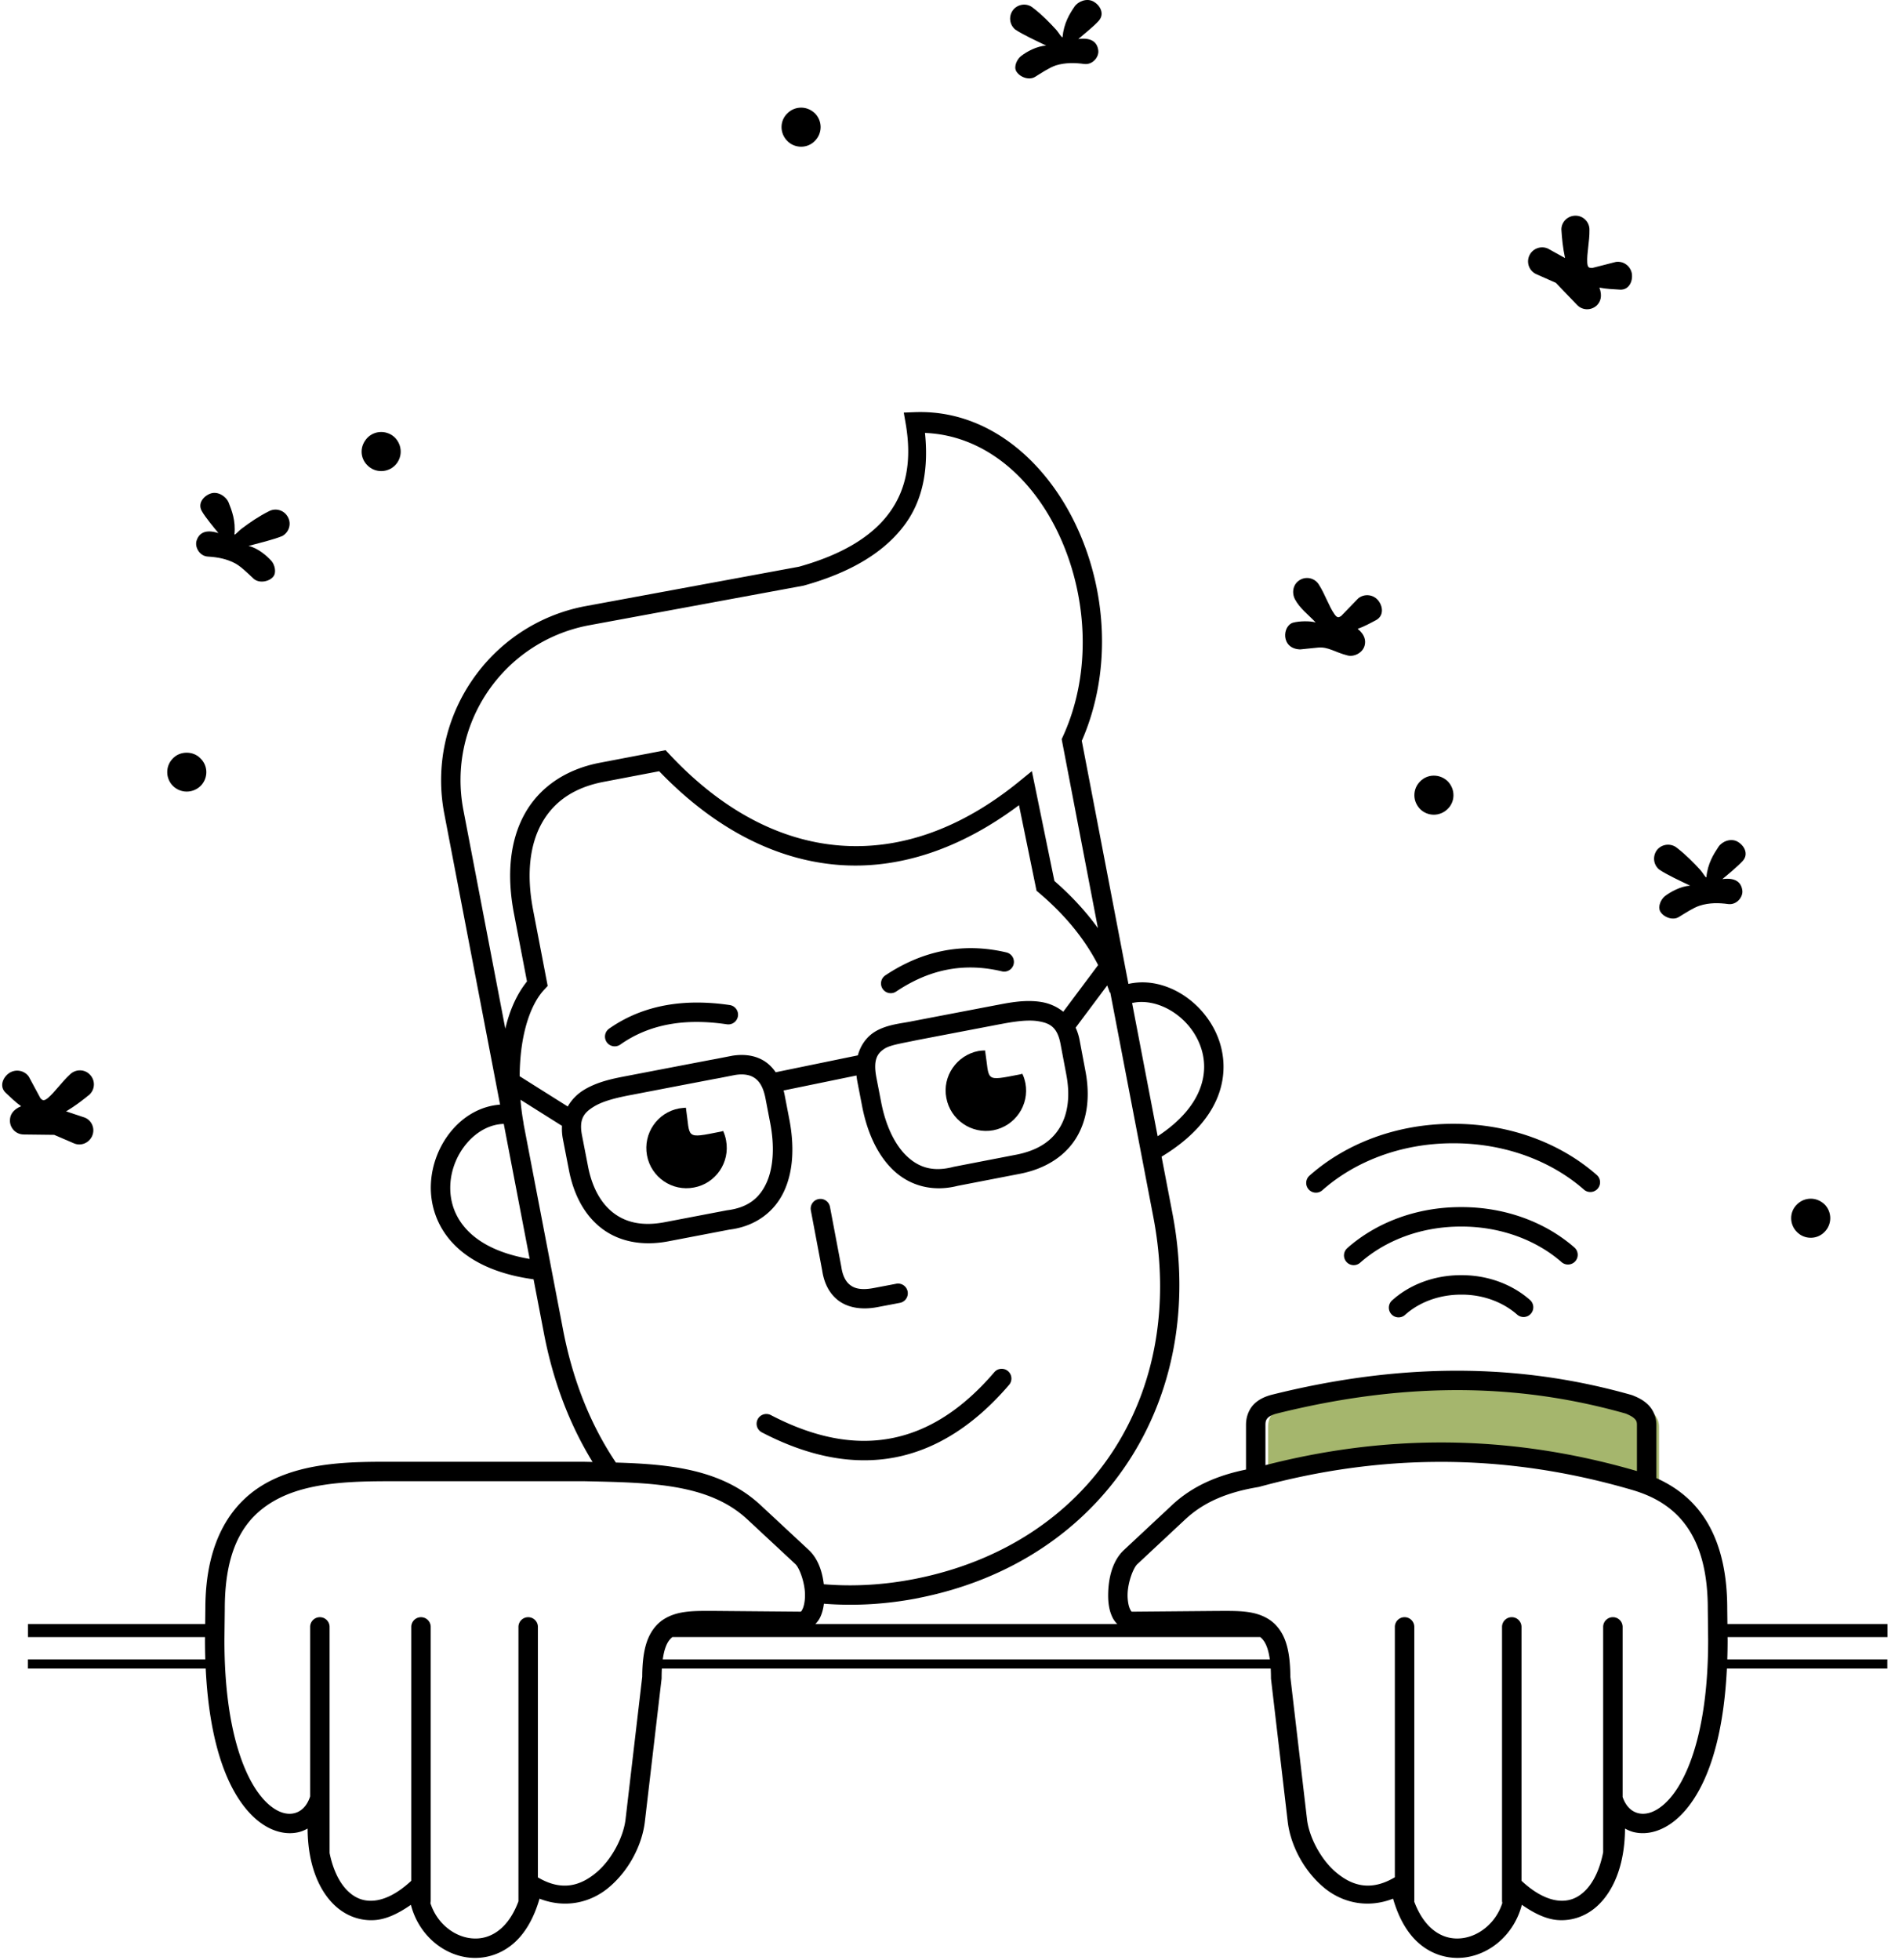 <svg xmlns="http://www.w3.org/2000/svg" width="395" height="407" viewBox="0 0 395 407" shape-rendering="auto" image-rendering="optimizeQuality">
<path d="M303.041 287.095c-10.953.17-22.885 1.666-35.992 4.949-2.325.648-3.697 1.905-3.697 4.268v10.947l.268-.051c25.157-6.858 51.228-7.315 78.52.686.817.24 1.614.523 2.4.828v-12.41c0-2.362-1.715-3.506-3.697-4.268-11.256-3.193-23.719-5.168-37.801-4.949z" fill="#a5b66d"/>
<g fill-rule="evenodd" fill="#000000">
<path d="M134.366 239.926c-.839-4.534 2.135-8.915 6.67-9.753.457-.076.953-.114 1.41-.152.953 6.4-.343 6.477 7.318 4.953l.419-.114c.267.61.496 1.295.61 1.981.839 4.534-2.135 8.915-6.67 9.753-4.536.876-8.919-2.133-9.758-6.667z"/>
<path d="M196.534 228.001c-.877-4.495 2.135-8.877 6.67-9.753.457-.076.915-.114 1.372-.114.991 6.4-.305 6.438 7.356 4.953l.381-.114c.305.61.495 1.257.648 1.981.839 4.495-2.135 8.877-6.67 9.753-4.536.838-8.919-2.172-9.758-6.705z"/>
<path d="M294.912 167.998c-.724-.762-1.182-1.752-1.182-2.857 0-1.143.457-2.133 1.182-2.857.724-.762 1.753-1.219 2.859-1.219 1.143 0 2.135.457 2.897 1.181.724.762 1.182 1.752 1.182 2.895 0 1.105-.457 2.133-1.22 2.857-.724.724-1.753 1.181-2.859 1.181-1.105 0-2.135-.457-2.859-1.181z"/>
<path d="M76.316 96.642c-.762-.724-1.22-1.752-1.22-2.857 0-1.143.496-2.133 1.22-2.895.724-.724 1.715-1.181 2.859-1.181 1.105 0 2.135.457 2.859 1.181.724.762 1.182 1.752 1.182 2.895 0 1.105-.457 2.133-1.182 2.857-.724.724-1.753 1.181-2.859 1.181-1.143 0-2.135-.457-2.859-1.181z"/>
<path d="M191.369 85.566c-.454-.003-.91.002-1.369.02l-2.309.09.395 2.277c1.289 7.474.225 13.495-3.281 18.385-3.498 4.877-9.613 8.756-18.877 11.344l-44.451 8.209h-.008c-19.941 3.825-33.026 23.159-29.199 43.09l11.584 60.404c-8.02.591-14.002 8.286-14.367 16.484-.191 4.284 1.215 8.811 4.695 12.438 3.477 3.623 8.927 6.303 16.629 7.35l2.158 11.258c1.957 10.197 5.443 19.104 10.096 26.674l-1.703-.037h-.044l-40.326-.008c-7.721 0-17.095.04-24.85 3.967-7.754 3.927-13.496 12.047-13.496 26.551l-.037 3.18h-36.805v2.707h36.773l-.008.615v.012c0 1.377.025 2.704.066 4h-36.848v1.906h36.932c.805 16.628 5.005 26.35 10.186 31.049 2.884 2.616 6.225 3.639 9.178 2.916.638-.156 1.228-.425 1.799-.73.025 6.658 1.906 12.256 5.398 15.725 2.295 2.28 5.39 3.549 8.719 3.262 2.399-.207 4.864-1.436 7.334-3.152 1.523 5.947 6.325 10.2 11.752 10.922 3.222.429 6.676-.443 9.498-2.852 2.391-2.041 4.265-5.184 5.461-9.344 5.401 2.098 10.636.798 14.35-2.299 4.263-3.554 6.958-8.895 7.525-13.676l3.482-29.758v-.117c0-.698.018-1.344.053-1.945h126.441c.034.601.053 1.246.053 1.943a2.02 2.02 0 0 0 .014.234l3.469 29.639c.568 4.781 3.263 10.122 7.525 13.676 3.714 3.097 8.95 4.398 14.352 2.299 1.196 4.16 3.069 7.305 5.461 9.346 2.823 2.408 6.278 3.278 9.502 2.85 5.433-.723 10.245-4.975 11.779-10.926 2.47 1.718 4.936 2.949 7.334 3.156 3.325.287 6.417-.983 8.707-3.264 3.484-3.469 5.358-9.066 5.381-15.721.569.305 1.161.573 1.797.729 2.953.723 6.293-.3 9.178-2.916 5.181-4.698 9.379-14.419 10.184-31.045h33.318v-1.906h-33.234c.041-1.297.066-2.626.066-4.004a2.02 2.02 0 0 0 0-.023l-.008-.6h33.207v-2.707h-33.238l-.037-3.184c0-8.781-2.003-15.215-5.408-19.813-2.517-3.398-5.76-5.722-9.305-7.303v-11.055c0-1.67-.705-3.171-1.697-4.162-.992-.991-2.17-1.558-3.295-1.99a2.02 2.02 0 0 0-.174-.059c-10.153-2.88-21.292-4.78-33.678-5.012-1.548-.029-3.115-.032-4.703-.008-11.113.171-23.206 1.685-36.453 5.004a2.02 2.02 0 0 0-.051.014c-1.389.387-2.686 1-3.668 2.07-.982 1.071-1.508 2.57-1.508 4.143v9.279c-5.703 1.168-11.035 3.308-15.41 7.422l-9.893 9.24c-2.435 2.236-3.288 5.877-3.326 9.281-.019 1.702.199 3.353.928 4.814.233.468.565.916.957 1.316h-62.686c.391-.4.72-.846.953-1.313.452-.905.693-1.887.818-2.904 6.408.504 13.05.127 19.787-1.207v-.01c38.159-7.581 60.042-41.064 52.586-79.889l-2.25-11.729c6.078-3.67 9.827-7.915 11.607-12.295 1.892-4.655 1.523-9.371-.238-13.279-2.642-5.862-8.376-10.171-14.426-10.592-1.271-.088-2.554.015-3.826.291l-9.684-50.475c6.405-14.651 5.114-31.641-1.34-45.053-6.354-13.206-17.869-23.114-31.953-23.22zm.729 4.336c11.88.464 21.842 8.695 27.586 20.633 6.066 12.607 7.258 28.834 1.07 42.367l-.268.588.119.633 7.406 38.609c-2.497-3.461-5.514-6.725-9.035-9.789l-4.682-22.814-2.584 2.107c-12.359 10.087-25.124 14.343-37.469 13.324-12.344-1.019-24.403-7.342-35.252-18.967l-.758-.811-13.637 2.605c-7.237 1.386-12.667 5.201-15.697 10.748-3.031 5.547-3.694 12.653-2.145 20.654l2.688 14.016c-2.194 2.737-3.636 6.141-4.498 9.818l-8.707-45.404c-3.414-17.78 8.192-34.934 25.977-38.355l44.652-8.246.082-.023c9.869-2.745 16.927-7.033 21.139-12.906 3.733-5.206 4.739-11.686 4.012-18.787zm-55.199 70.25c11.171 11.635 23.849 18.347 37.016 19.434 12.596 1.04 25.483-3.225 37.707-12.385l3.641 17.768.535.453c5.419 4.591 9.474 9.574 12.258 14.982l-7.244 9.691c-1.327-1.075-2.883-1.732-4.439-2v-.002c-3.44-.593-6.951.151-9.445.627a2.02 2.02 0 0 0-.016 0l-6.609 1.264c-3.584.685-7.849 1.501-10.732 2.055a2.02 2.02 0 0 0-.053.008c-2.198.484-5.247.638-7.822 2.197a2.02 2.02 0 0 0-.016.014c-1.638 1.016-2.927 2.695-3.525 4.896l-17.066 3.51c-.676-.989-1.48-1.785-2.4-2.354-2.081-1.286-4.454-1.411-6.564-1.086v-.002a2.02 2.02 0 0 0-.068.016c-1.348.255-2.884.57-4.25.818a2.02 2.02 0 0 0-.021 0c-2.859.547-7.168 1.371-10.801 2.068-3.617.695-6.755 1.299-6.699 1.289a2.02 2.02 0 0 0-.029.008 2.02 2.02 0 0 0-.016 0c-2.477.476-6.014 1.095-8.99 2.918-1.327.813-2.515 1.975-3.346 3.434l-9.984-6.285c.014-1.729.105-3.478.305-5.189.61-5.222 2.21-10.028 4.814-12.809l.701-.752-3.016-15.713v-.008c-1.424-7.352-.728-13.463 1.721-17.945 2.449-4.482 6.62-7.512 12.914-8.717zm93.041 44.48c.188.493.369.988.537 1.488l.098-.033 8.938 46.6c7.104 36.99-13.165 67.962-49.408 75.162-6.517 1.29-12.898 1.643-19.025 1.131-.317-2.716-1.232-5.365-3.143-7.141l-9.943-9.254h-.004c-8.01-7.485-18.881-8.544-30.078-8.873-5.097-7.565-8.902-16.754-10.975-27.557l-8.219-42.855.025-.004c-.284-1.489-.506-3.161-.65-4.928l8.621 5.426c-.053.85-.004 1.749.178 2.697a2.02 2.02 0 0 0 0 .008l1.26 6.475c.943 4.913 3.096 9.193 6.631 11.977 3.536 2.785 8.387 3.901 14.068 2.807l12.639-2.42c5.518-.681 9.437-3.802 11.373-8.039s2.098-9.435 1.072-14.805l-.99-5.143c-.06-.313-.136-.608-.211-.904l15.133-3.111c.04.376.092.758.166 1.15a2.02 2.02 0 0 0 0 .014l.988 5.1c1.026 5.37 3.097 10.139 6.461 13.359 3.337 3.194 8.087 4.641 13.406 3.291l12.803-2.479c5.664-1.074 9.755-3.9 12.006-7.793 2.251-3.893 2.662-8.66 1.719-13.576l-1.221-6.475a2.02 2.02 0 0 0 0-.016c-.181-.921-.459-1.755-.811-2.508zm6.918 3.436c4.767-.098 9.846 3.306 12.055 8.207 1.359 3.016 1.653 6.476.18 10.1-1.277 3.143-3.947 6.469-8.676 9.576l-5.309-27.666c.576-.124 1.159-.205 1.75-.217zm-23.068 3.865c.666-.001 1.306.041 1.896.143 2.364.407 3.873 1.212 4.541 4.615l1.221 6.461a2.02 2.02 0 0 0 0 .008c.811 4.227.387 7.969-1.25 10.801-1.637 2.831-4.488 4.935-9.268 5.842a2.02 2.02 0 0 0-.008 0l-12.803 2.479a2.02 2.02 0 0 0-.127.031c-4.235 1.109-7.216.118-9.713-2.271-2.497-2.39-4.373-6.4-5.291-11.201a2.02 2.02 0 0 0 0-.008l-.99-5.1v-.008c-.713-3.77.254-5.059 1.801-6.021 1.261-.758 3.967-1.135 6.535-1.697 2.879-.553 7.141-1.37 10.725-2.055 3.583-.684 6.278-1.199 6.641-1.271l-.016.008c1.874-.357 4.108-.751 6.105-.754zm-59.963 11.184c1.055-.028 1.985.17 2.73.631.994.614 1.922 1.755 2.42 4.361l.988 5.143c.918 4.803.656 9.226-.781 12.371-1.437 3.145-3.841 5.163-8.195 5.701a2.02 2.02 0 0 0-.133.023l-12.766 2.441c-4.801.925-8.243.015-10.814-2.01-2.572-2.025-4.348-5.345-5.158-9.572a2.02 2.02 0 0 0 0-.008l-1.258-6.469v-.008c-.648-3.392.456-4.688 2.5-5.939 2.038-1.248 5.134-1.913 7.607-2.389h.016l6.766-1.303c3.633-.698 7.937-1.522 10.793-2.068l-.016.008c1.406-.256 2.914-.568 4.205-.813.377-.058.744-.092 1.096-.102zm-49.205 10.27l5.377 28.041c-6.26-1.065-10.38-3.287-12.906-5.92-2.71-2.824-3.72-6.154-3.572-9.461.29-6.506 5.305-12.51 11.102-12.66zm195.887 55.297c1.54-.024 3.06-.022 4.561.006 11.966.224 22.699 2.064 32.521 4.84.831.325 1.494.699 1.848 1.053.361.361.514.613.514 1.305v9.59c-13.757-4.014-27.231-5.91-40.436-5.939v.002c-12.474-.027-24.705 1.628-36.713 4.711v-8.363c0-.79.16-1.1.445-1.41.284-.309.839-.648 1.768-.908 12.951-3.241 24.712-4.717 35.492-4.885zm-1.004 14.885c12.883.028 26.028 1.89 39.496 5.838 4.437 1.305 8.261 3.482 11.049 7.246 2.788 3.764 4.615 9.236 4.615 17.408a2.02 2.02 0 0 0 0 .023l.076 6.494c-.001 19.667-4.697 30.048-9.01 33.959-2.156 1.956-4.061 2.338-5.504 1.984-1.383-.339-2.575-1.403-3.248-3.371v-35.281a2.02 2.02 0 0 0-2.051-2.049 2.02 2.02 0 0 0-1.99 2.049v46.76c-.68 3.506-2.016 6.273-3.697 7.947-1.584 1.577-3.35 2.286-5.51 2.1-2.152-.186-4.804-1.372-7.754-4.117v-52.689a2.02 2.02 0 0 0-2.051-2.049 2.02 2.02 0 0 0-1.99 2.049v56.805a2.021 2.021 0 0 0 .063.486c-1.307 4.099-4.748 6.839-8.262 7.307-2.184.29-4.369-.232-6.348-1.92-1.397-1.192-2.698-3.03-3.686-5.66a2.021 2.021 0 0 0 .014-.213v-56.805a2.02 2.02 0 0 0-2.051-2.049 2.02 2.02 0 0 0-1.99 2.049v51.959a2.02 2.02 0 0 0-.039.021c-4.903 2.904-8.771 1.793-12.094-.977-3.321-2.769-5.677-7.483-6.102-11.045l-3.469-29.633c-.017-2.993-.308-5.378-.986-7.318-.698-1.997-1.872-3.561-3.381-4.551-3.018-1.979-6.675-1.801-10.865-1.801a2.02 2.02 0 0 0-.018 0l-17.439.152c-.333 0-.319.026-.605-.549-.287-.575-.518-1.702-.504-2.967.028-2.53 1.177-5.576 2.02-6.35a2.02 2.02 0 0 0 .012-.012l9.91-9.258a2.02 2.02 0 0 0 .006 0c4.122-3.875 9.274-5.765 15.26-6.756h-.035a2.02 2.02 0 0 0 .236-.051c12.419-3.385 25.039-5.19 37.922-5.162zm-218.514 4.016h40.326c13.474.305 25.808.371 33.916 7.951h.002l9.951 9.262c.828.769 1.97 3.822 1.994 6.354.012 1.266-.22 2.395-.508 2.971-.288.576-.275.549-.607.549l-17.447-.152h-.01c-4.19 0-7.848-.178-10.865 1.801-1.509.99-2.683 2.554-3.381 4.551-.679 1.942-.97 4.327-.986 7.322l-3.469 29.637c-.424 3.562-2.778 8.276-6.1 11.045-3.322 2.77-7.192 3.88-12.096.977v-51.98a2.02 2.02 0 0 0-2.051-2.049 2.02 2.02 0 0 0-1.99 2.049v56.805a2.021 2.021 0 0 0 .006.135c-.991 2.673-2.306 4.534-3.717 5.738-1.978 1.688-4.161 2.21-6.342 1.92-3.504-.466-6.932-3.197-8.232-7.285a2.021 2.021 0 0 0 .066-.508v-56.805a2.02 2.02 0 0 0-2.051-2.049 2.02 2.02 0 0 0-1.99 2.049v52.689c-2.95 2.745-5.604 3.931-7.76 4.117-2.164.187-3.935-.524-5.523-2.102-1.659-1.648-2.985-4.354-3.678-7.781v-46.924a2.02 2.02 0 0 0-2.051-2.049 2.02 2.02 0 0 0-1.99 2.049v35.172c-.665 2.041-1.878 3.135-3.287 3.48-1.443.353-3.347-.029-5.504-1.984-4.313-3.911-9.008-14.293-9.008-33.963l-.002.023.078-6.525v-.012c0-13.498 4.721-19.626 11.279-22.947 6.558-3.321 15.348-3.529 23.025-3.529zm58.646 32.363h122.078c.588.471 1.059 1.111 1.459 2.254.221.632.4 1.429.533 2.373h-126.064c.133-.943.312-1.739.533-2.371.4-1.145.872-1.785 1.461-2.256z"/>
<path d="M35.912 163.198c-.724-.724-1.182-1.752-1.182-2.857 0-1.143.457-2.133 1.182-2.857.724-.762 1.753-1.181 2.859-1.181 1.105 0 2.135.419 2.859 1.181.762.724 1.22 1.752 1.22 2.857 0 1.105-.457 2.133-1.182 2.857-.762.724-1.753 1.181-2.897 1.181-1.105 0-2.135-.457-2.859-1.181z"/>
<path d="M373.164 255.813c-.724-.724-1.182-1.752-1.182-2.857 0-1.105.457-2.133 1.22-2.857.724-.724 1.715-1.181 2.859-1.181 1.105 0 2.096.457 2.859 1.181.724.724 1.182 1.752 1.182 2.857 0 1.105-.457 2.133-1.182 2.857-.724.762-1.753 1.219-2.859 1.219-1.143 0-2.173-.457-2.897-1.219z"/>
<path d="M327.501 63.306l-4.383-4.572-4.04-1.791c-1.487-.648-2.135-2.362-1.487-3.848.648-1.448 2.363-2.133 3.85-1.486l3.583 1.981c-.457-2.133-.648-4.076-.762-5.981.038-1.6 1.372-2.857 3.011-2.819 1.601.038 2.859 1.372 2.821 2.972.038 2.362-.572 4.8-.457 6.781.076 1.143.457 1.067 1.029 1.105l4.917-1.257c1.601-.229 3.049.876 3.316 2.438.229 1.6-.61 3.429-2.478 3.314-1.41-.076-2.897-.152-4.269-.419.686 1.829.191 2.972-.534 3.695-1.182 1.105-3.011 1.067-4.117-.114z"/>
<path d="M358.909 187.733c-1.944-.267-3.926-.305-5.946.343-1.296.419-3.011 1.562-4.269 2.324-1.296.838-3.278.038-3.926-1.181-.496-.991.152-2.438.991-3.124 1.144-.876 3.316-2.095 5.26-2.172-1.982-.952-4.879-2.286-6.442-3.353-1.258-1.029-1.41-2.857-.419-4.115 1.029-1.219 2.859-1.41 4.117-.381 1.868 1.448 3.469 3.086 4.803 4.534.61.686 1.105 1.676 1.296 1.562.267-2.857 1.525-4.838 2.516-6.324.724-1.105 2.554-1.867 3.964-1.067 1.41.8 2.325 2.553 1.105 3.962-.953 1.067-3.202 2.934-4.269 3.81 2.897-.381 3.964.8 4.155 2.4.152 1.333-1.182 3.01-2.935 2.781z"/>
<path d="M279.856 136.111c-2.592-.648-4.002-1.829-6.099-1.638l-3.735.381c-4.078-.114-3.735-4.953-1.448-5.562 1.296-.343 3.507-.381 4.65-.038-1.487-1.6-3.316-2.934-4.307-4.838-.724-1.448-.343-3.2 1.067-4 1.372-.8 3.164-.343 3.964 1.067 1.258 1.981 2.02 4.381 3.164 6.019.648.952.953.686 1.41.419l3.545-3.657c1.258-1.029 3.087-.838 4.117.381 1.029 1.219 1.258 3.2-.381 4.115-1.22.648-2.554 1.371-3.85 1.829 1.525 1.219 1.715 2.476 1.448 3.467-.419 1.562-2.249 2.4-3.545 2.057z"/>
<path d="M43.154 115.576c1.982.114 3.926.457 5.756 1.448 1.22.686 2.668 2.133 3.735 3.124 1.143 1.067 3.278.648 4.117-.419.686-.838.305-2.438-.381-3.238-.953-1.067-2.859-2.705-4.765-3.124 2.135-.571 5.26-1.333 7.013-2.057 1.41-.8 1.944-2.553 1.143-3.962-.762-1.41-2.516-1.943-3.926-1.181-2.135 1.067-4.002 2.362-5.565 3.543-.762.533-1.41 1.41-1.601 1.295.305-2.895-.572-5.067-1.22-6.705-.534-1.219-2.173-2.324-3.697-1.829-1.525.533-2.782 2.095-1.83 3.695.686 1.219 2.554 3.467 3.43 4.534-2.744-.876-4.04.038-4.536 1.562-.419 1.295.572 3.2 2.325 3.314z"/>
<path d="M4.924 235.583l6.327.076 4.078 1.752c1.448.648 3.164-.038 3.812-1.524.648-1.486-.038-3.2-1.525-3.81l-3.888-1.295c1.868-1.105 3.43-2.324 4.879-3.505 1.182-1.143 1.182-2.972.076-4.115-1.105-1.181-2.973-1.181-4.117-.076-1.753 1.6-3.164 3.695-4.65 4.953-.915.724-1.143.381-1.525 0l-2.401-4.457c-.915-1.333-2.744-1.638-4.078-.762-1.334.914-2.096 2.781-.762 4.076 1.029.952 2.096 2.019 3.24 2.819-1.791.724-2.325 1.905-2.325 2.934-.038 1.6 1.258 2.933 2.859 2.933z"/>
<path d="M225.159 13.284c-1.944-.267-3.926-.305-5.908.305-1.334.457-3.049 1.6-4.269 2.362-1.334.838-3.316 0-3.964-1.219-.496-.952.191-2.438 1.029-3.086 1.105-.876 3.278-2.095 5.222-2.172-1.944-.952-4.879-2.286-6.442-3.353-1.22-1.029-1.41-2.857-.381-4.115 1.029-1.219 2.859-1.41 4.078-.381 1.906 1.448 3.469 3.086 4.803 4.534.61.686 1.105 1.676 1.334 1.562.267-2.895 1.487-4.876 2.478-6.324.724-1.105 2.592-1.867 3.964-1.067 1.41.8 2.325 2.552 1.105 3.962-.915 1.067-3.202 2.895-4.269 3.81 2.897-.381 3.964.8 4.155 2.4.152 1.333-1.182 3.01-2.935 2.781z"/>
<path d="M163.487 29.247c-.724-.724-1.182-1.752-1.182-2.857 0-1.105.457-2.133 1.22-2.857.724-.724 1.715-1.181 2.859-1.181 1.105 0 2.096.457 2.859 1.181.724.724 1.182 1.752 1.182 2.857 0 1.105-.457 2.133-1.182 2.857-.724.762-1.753 1.219-2.859 1.219-1.143 0-2.173-.457-2.897-1.219z"/>
<path d="M202.178 196.896c-2.211-.041-4.369.162-6.467.588-4.196.852-8.159 2.595-11.85 5.061a2.02 2.02 0 1 0 2.248 3.357c6.646-4.441 13.725-6.138 21.928-4.205a2.02 2.02 0 1 0 .932-3.93c-2.314-.545-4.58-.83-6.791-.871z"/>
<path d="M144.613 208.189c-6.708.028-12.829 1.712-18.08 5.395a2.02 2.02 0 1 0 2.322 3.305c6.034-4.233 13.345-5.473 22.063-4.191a2.02 2.02 0 1 0 .588-3.996c-2.356-.346-4.657-.521-6.893-.512z"/>
<path d="M301.727 233.369c-11.716.001-22.282 4.119-29.768 10.756a2.02 2.02 0 1 0 2.68 3.023c6.692-5.934 16.324-9.74 27.094-9.74a2.02 2.02 0 0 0 .008 0c10.814-.036 20.443 3.698 27.172 9.596a2.021 2.021 0 1 0 2.664-3.039c-7.526-6.597-18.096-10.634-29.844-10.596z"/>
<path d="M170.375 248.961a2.02 2.02 0 0 0-1.973 2.428l2.344 12.414c.291 1.966 1.05 4.256 2.955 5.926 1.903 1.669 4.844 2.408 8.531 1.703l4.613-.877a2.02 2.02 0 1 0-.75-3.969l-4.615.879c-2.865.549-4.234-.004-5.121-.781-.887-.778-1.41-2.09-1.615-3.477a2.02 2.02 0 0 0-.008-.074l-2.367-12.496a2.02 2.02 0 0 0-1.994-1.676z"/>
<path d="M303.363 250.664c-9.273.002-17.596 3.247-23.551 8.506a2.021 2.021 0 1 0 2.676 3.029c5.173-4.568 12.552-7.494 20.885-7.494a2.02 2.02 0 0 0 .008 0c8.293-.036 15.756 2.86 20.92 7.385a2.02 2.02 0 1 0 2.662-3.039c-5.964-5.226-14.354-8.425-23.59-8.387z"/>
<path d="M303.402 264.799c-5.621.002-10.705 1.989-14.307 5.246a2.02 2.02 0 1 0 2.711 2.996c2.8-2.532 6.936-4.201 11.604-4.201a2.02 2.02 0 0 0 .016-.002c4.658-.035 8.799 1.633 11.646 4.145a2.02 2.02 0 1 0 2.672-3.031c-3.631-3.202-8.712-5.192-14.342-5.152z"/>
<path d="M208.016 284.242a2.02 2.02 0 0 0-1.541.73c-6.628 7.732-13.711 12.213-21.324 13.688-7.613 1.475-15.897-.029-25.039-4.793a2.023 2.023 0 1 0-1.869 3.588c9.725 5.066 19.019 6.85 27.682 5.172 8.662-1.678 16.562-6.797 23.617-15.027a2.02 2.02 0 0 0-1.525-3.357z"/>
</g>
</svg>